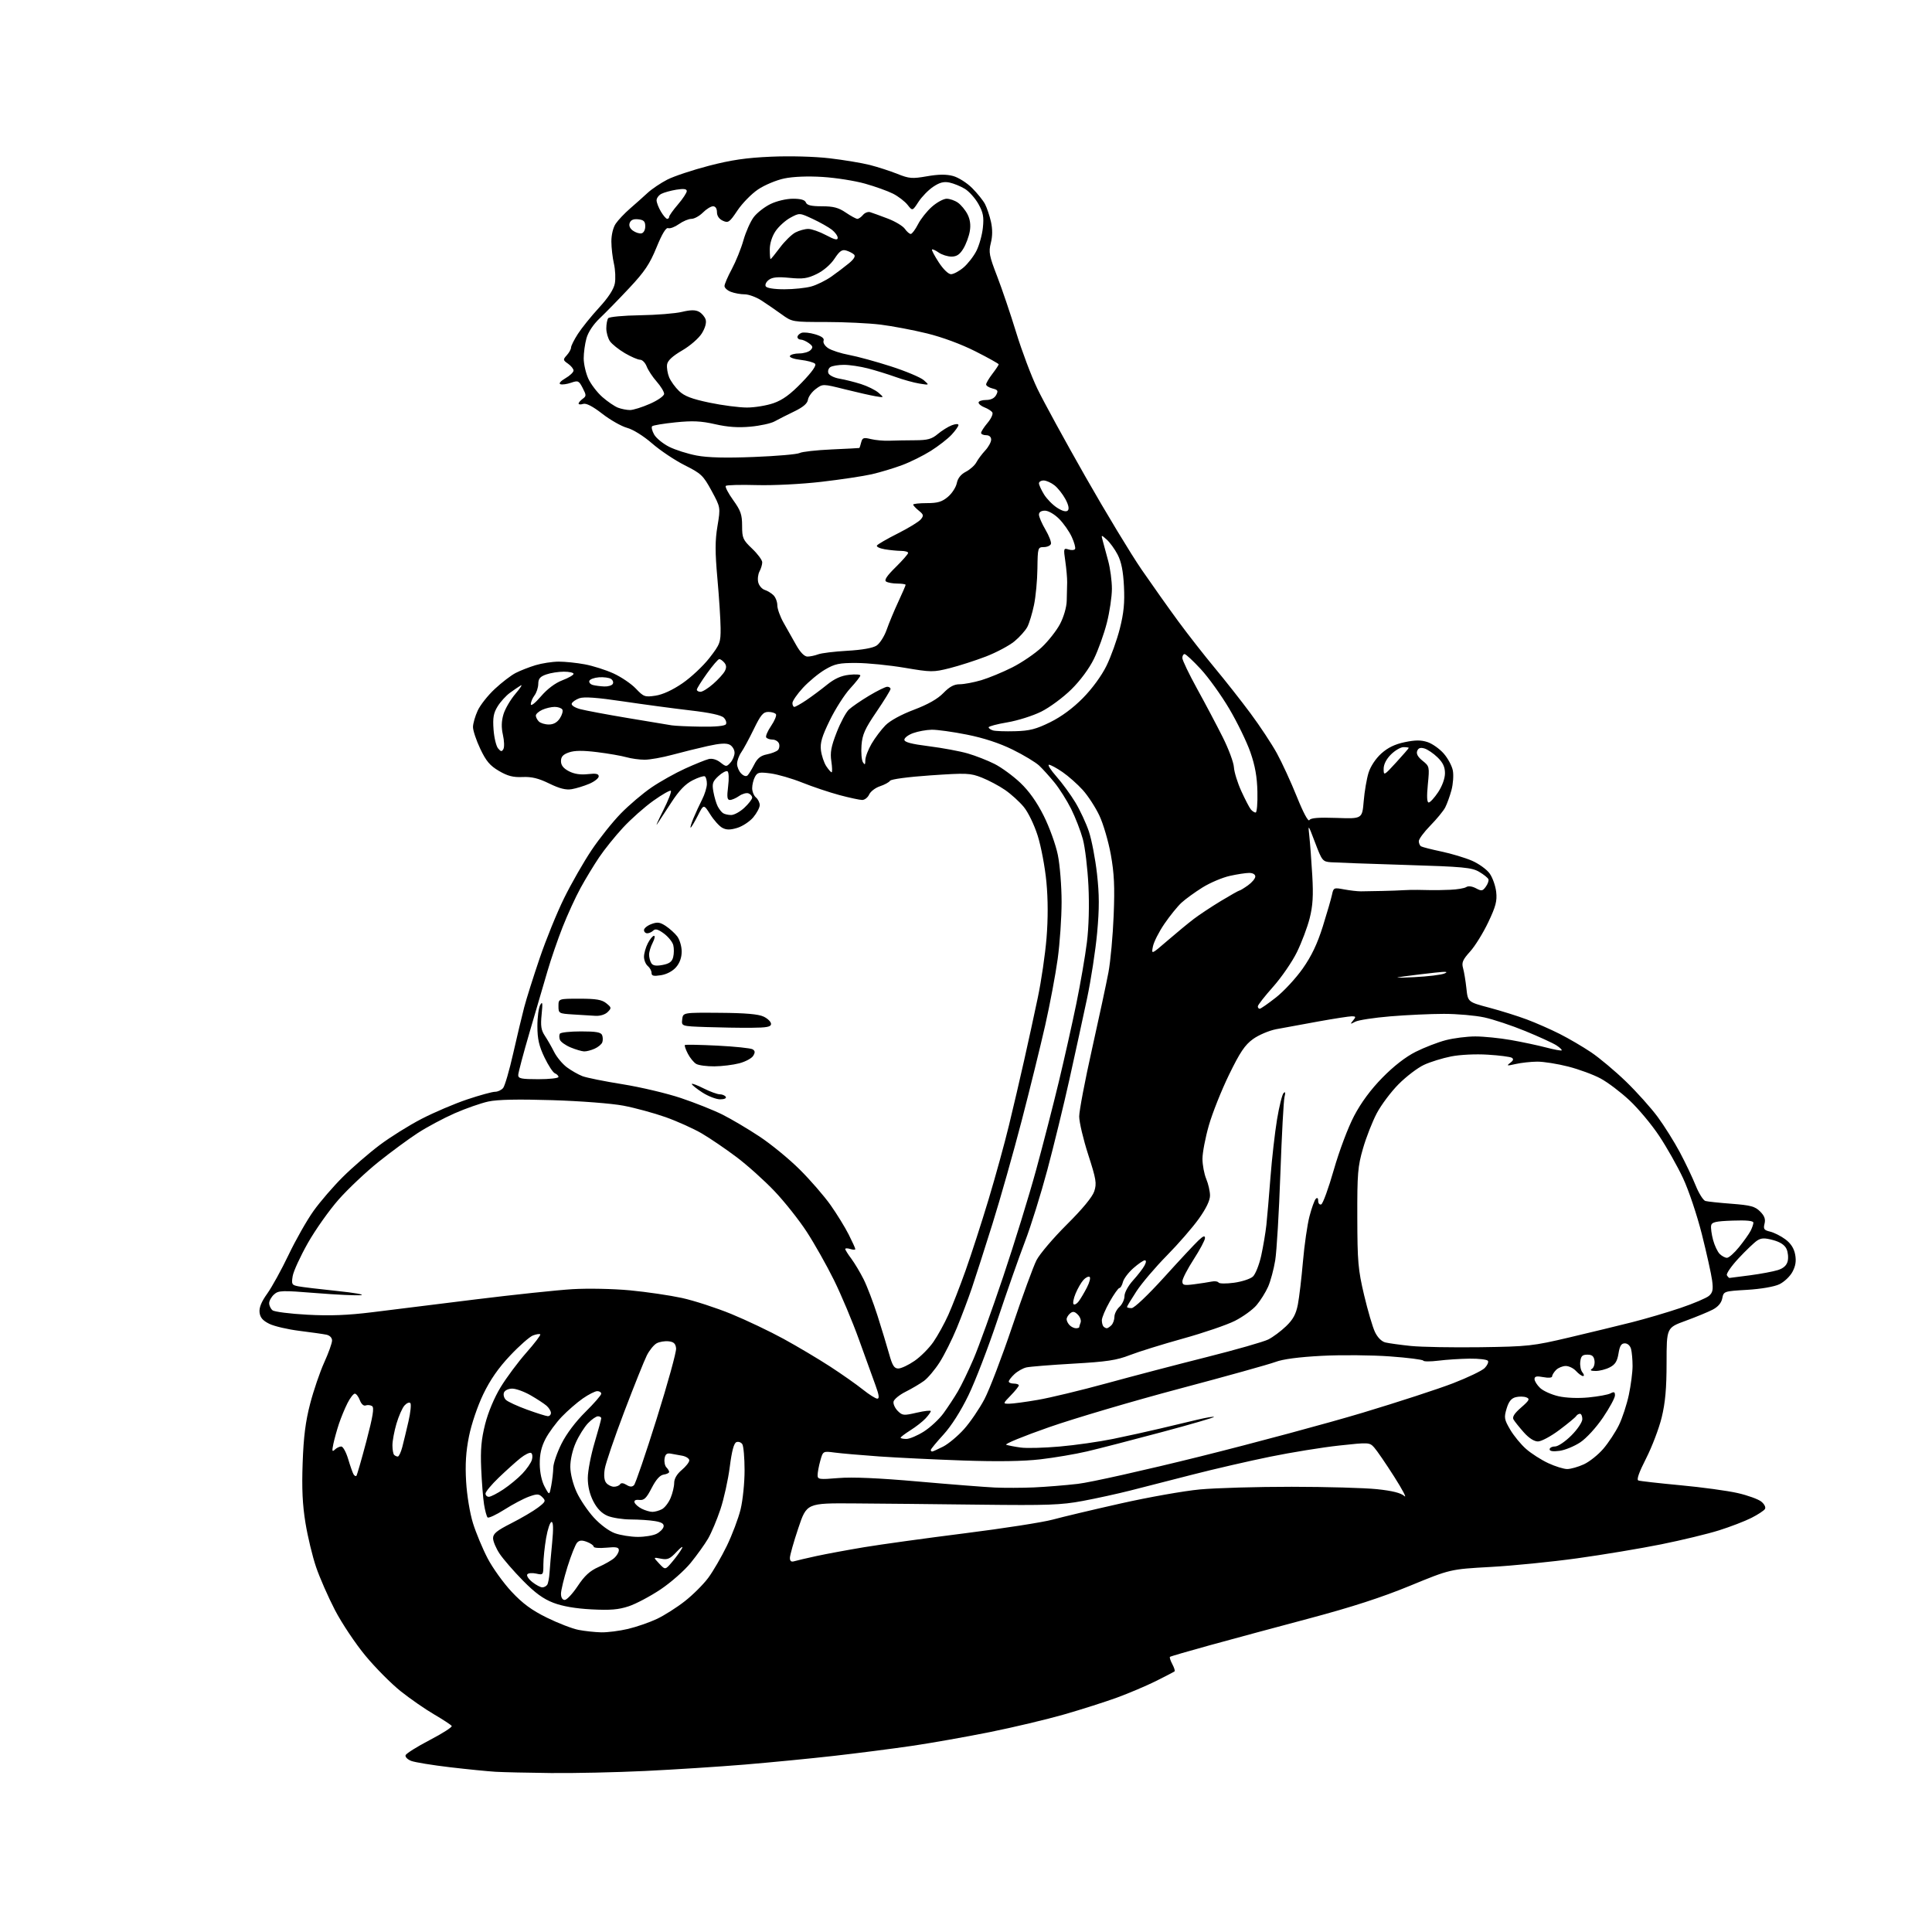 <?xml version="1.0" encoding="UTF-8" standalone="no"?>
<svg 
  version="1.1" 
  xmlns="http://www.w3.org/2000/svg" 
  xmlns:xlink="http://www.w3.org/1999/xlink" 
  xmlns:svg="http://www.w3.org/2000/svg"
  xmlns:rdf="http://www.w3.org/1999/02/22-rdf-syntax-ns#"
  xmlns:cc="http://creativecommons.org/ns#"
  xmlns:dc="http://purl.org/dc/elements/1.1/"
  viewBox="0 0 768 768"
  width="768"
  height="768"
>
<style>svg {background-color: white; }</style>"
<path stroke="none" fill="black" fill-rule="evenodd" d="M219.00,704.81C209.93,704.71 200.03,704.49 197.00,704.31C193.97,704.13 185.80,703.32 178.83,702.50C171.86,701.68 164.96,700.55 163.49,700.00C162.03,699.44 161.01,698.43 161.22,697.74C161.43,697.06 165.75,694.34 170.82,691.70C175.90,689.06 179.83,686.54 179.56,686.10C179.29,685.66 176.15,683.60 172.58,681.51C169.00,679.42 163.03,675.28 159.29,672.30C155.56,669.33 149.25,662.98 145.29,658.20C141.32,653.42 135.85,645.23 133.14,640.01C130.43,634.78 127.06,627.09 125.64,622.91C124.22,618.74 122.32,610.87 121.43,605.41C120.24,598.15 119.94,591.75 120.31,581.50C120.68,571.11 121.45,565.05 123.29,557.99C124.65,552.76 127.17,545.38 128.88,541.60C130.60,537.82 132.00,533.89 132.00,532.88C132.00,531.78 131.10,530.85 129.75,530.56C128.51,530.30 123.71,529.62 119.07,529.04C114.44,528.47 109.04,527.21 107.07,526.25C104.45,524.96 103.42,523.76 103.18,521.72C102.96,519.80 103.91,517.46 106.24,514.22C108.10,511.62 111.92,504.68 114.73,498.80C117.54,492.91 121.99,485.07 124.63,481.37C127.27,477.67 132.54,471.56 136.34,467.80C140.13,464.04 146.68,458.37 150.89,455.20C155.10,452.03 162.62,447.33 167.61,444.75C172.61,442.17 180.76,438.70 185.74,437.03C190.72,435.36 195.69,434.00 196.78,434.00C197.86,434.00 199.31,433.33 200.00,432.50C200.68,431.68 202.48,425.49 204.00,418.75C205.53,412.01 207.49,403.77 208.37,400.43C209.24,397.09 212.01,388.31 214.52,380.93C217.03,373.54 221.40,362.78 224.25,357.01C227.09,351.24 231.98,342.69 235.11,338.01C238.24,333.33 243.51,326.73 246.81,323.35C250.11,319.97 255.62,315.30 259.04,312.98C262.46,310.65 268.46,307.29 272.38,305.51C276.30,303.73 280.51,302.03 281.74,301.73C283.10,301.40 284.91,301.93 286.36,303.07C288.65,304.87 288.80,304.87 290.37,303.14C291.27,302.15 292.00,300.38 292.00,299.21C292.00,298.03 291.14,296.61 290.10,296.05C288.75,295.33 286.20,295.48 281.35,296.56C277.58,297.40 271.25,298.96 267.27,300.04C263.30,301.12 258.34,302.00 256.26,302.00C254.19,302.00 250.91,301.55 248.99,301.00C247.07,300.45 241.86,299.54 237.42,298.99C231.69,298.28 228.42,298.31 226.17,299.09C223.81,299.91 223.00,300.80 223.00,302.57C223.00,304.23 223.96,305.44 226.17,306.59C228.27,307.68 230.78,308.06 233.67,307.73C236.90,307.37 238.00,307.59 238.00,308.61C238.00,309.36 236.31,310.69 234.25,311.57C232.19,312.44 229.05,313.41 227.27,313.71C224.95,314.10 222.44,313.47 218.32,311.46C214.07,309.38 211.36,308.72 207.73,308.88C203.99,309.05 201.80,308.49 198.34,306.46C194.75,304.36 193.23,302.55 190.91,297.66C189.31,294.27 188.01,290.38 188.02,289.00C188.03,287.62 188.87,284.70 189.88,282.50C190.88,280.30 193.95,276.41 196.70,273.86C199.44,271.30 203.15,268.46 204.95,267.53C206.74,266.60 210.30,265.21 212.85,264.43C215.41,263.66 219.55,263.02 222.07,263.01C224.58,263.00 229.25,263.48 232.45,264.08C235.65,264.67 240.80,266.30 243.89,267.71C246.97,269.12 250.98,271.84 252.78,273.75C255.87,277.00 256.35,277.17 260.57,276.54C263.43,276.11 267.33,274.32 271.28,271.61C274.70,269.27 279.52,264.75 282.00,261.56C286.24,256.10 286.50,255.42 286.45,249.63C286.42,246.26 285.85,237.43 285.18,230.00C284.23,219.36 284.23,214.94 285.21,209.10C286.44,201.70 286.44,201.70 282.86,195.10C279.54,188.99 278.74,188.23 272.18,184.94C268.28,182.98 262.45,179.08 259.22,176.27C255.80,173.30 251.66,170.72 249.29,170.08C247.05,169.47 242.61,166.96 239.42,164.48C235.57,161.49 233.02,160.18 231.81,160.56C230.82,160.88 230.00,160.82 230.00,160.43C230.00,160.04 230.73,159.19 231.62,158.54C233.11,157.45 233.11,157.11 231.62,154.23C230.12,151.33 229.79,151.18 227.02,152.14C225.38,152.71 223.47,152.98 222.77,152.73C222.02,152.46 222.83,151.50 224.74,150.38C226.53,149.35 227.99,147.96 227.99,147.31C228.00,146.65 227.02,145.43 225.82,144.59C223.76,143.15 223.74,142.95 225.32,141.20C226.24,140.18 227.00,138.81 227.00,138.15C227.00,137.49 228.22,135.05 229.72,132.73C231.22,130.40 234.98,125.73 238.09,122.35C241.81,118.31 243.96,115.01 244.40,112.70C244.76,110.77 244.60,107.24 244.05,104.85C243.50,102.46 243.04,98.47 243.03,96.00C243.02,93.35 243.73,90.43 244.76,88.91C245.72,87.49 248.27,84.79 250.44,82.91C252.61,81.03 255.76,78.23 257.44,76.67C259.12,75.12 262.64,72.75 265.25,71.41C267.87,70.06 275.29,67.59 281.75,65.91C290.69,63.59 296.61,62.72 306.50,62.29C314.13,61.96 323.74,62.22 329.77,62.92C335.41,63.58 342.61,64.78 345.77,65.58C348.92,66.38 353.85,67.98 356.73,69.13C361.44,71.01 362.60,71.10 368.50,70.07C373.09,69.27 376.18,69.24 378.85,69.96C380.94,70.52 384.35,72.67 386.42,74.74C388.49,76.81 390.81,79.69 391.57,81.14C392.32,82.60 393.38,85.75 393.92,88.14C394.57,91.04 394.56,93.87 393.87,96.59C392.95,100.24 393.22,101.65 396.38,109.83C398.32,114.86 401.74,124.95 403.97,132.24C406.20,139.53 409.98,149.55 412.36,154.50C414.74,159.45 423.33,175.17 431.44,189.43C439.55,203.69 449.62,220.34 453.81,226.43C458.00,232.52 464.57,241.78 468.40,247.00C472.24,252.22 478.75,260.55 482.87,265.50C486.99,270.45 493.40,278.59 497.11,283.59C500.83,288.59 505.53,295.72 507.58,299.44C509.62,303.15 513.19,310.92 515.52,316.71C518.08,323.08 520.04,326.74 520.50,326.00C521.04,325.13 524.15,324.89 531.38,325.14C541.50,325.50 541.50,325.50 542.09,318.50C542.41,314.65 543.28,309.57 544.01,307.21C544.80,304.66 546.84,301.57 549.07,299.55C551.68,297.20 554.50,295.83 558.41,295.02C562.62,294.14 564.89,294.14 567.46,294.99C569.35,295.61 572.25,297.66 573.90,299.54C575.55,301.42 577.19,304.47 577.53,306.32C577.88,308.17 577.63,311.67 576.98,314.09C576.32,316.52 575.20,319.62 574.48,321.00C573.76,322.38 571.10,325.61 568.58,328.18C566.06,330.76 564.00,333.54 564.00,334.37C564.00,335.20 564.40,336.13 564.89,336.43C565.38,336.73 569.01,337.66 572.95,338.49C576.90,339.32 582.36,340.96 585.09,342.13C587.82,343.31 591.00,345.60 592.16,347.23C593.32,348.85 594.49,352.15 594.76,354.56C595.16,358.15 594.60,360.32 591.60,366.62C589.59,370.85 586.35,376.09 584.39,378.25C581.44,381.52 580.96,382.65 581.59,384.85C582.00,386.31 582.60,389.93 582.92,392.91C583.50,398.31 583.50,398.31 592.00,400.57C596.67,401.81 603.43,403.93 607.01,405.28C610.60,406.63 616.45,409.20 620.01,411.00C623.58,412.80 629.20,416.09 632.50,418.31C635.80,420.53 642.03,425.76 646.34,429.92C650.65,434.09 656.32,440.43 658.96,444.00C661.59,447.57 665.54,453.88 667.74,458.00C669.94,462.12 672.78,468.08 674.05,471.24C675.32,474.40 677.07,477.17 677.93,477.41C678.79,477.65 683.50,478.15 688.40,478.52C695.91,479.10 697.67,479.57 699.67,481.58C701.42,483.33 701.88,484.61 701.43,486.44C700.90,488.55 701.22,489.01 703.65,489.59C705.22,489.96 707.94,491.34 709.71,492.65C711.87,494.26 713.14,496.22 713.60,498.68C714.09,501.29 713.78,503.25 712.51,505.61C711.54,507.42 709.19,509.63 707.29,510.53C705.27,511.49 699.98,512.40 694.52,512.73C685.26,513.28 685.19,513.30 684.63,516.10C684.26,517.96 682.95,519.49 680.78,520.62C678.98,521.55 674.12,523.55 670.00,525.06C662.50,527.80 662.50,527.80 662.49,541.65C662.49,551.92 661.98,557.55 660.55,563.45C659.48,567.82 656.69,575.15 654.35,579.74C651.49,585.35 650.48,588.24 651.29,588.52C651.96,588.76 659.48,589.61 668.00,590.41C676.52,591.20 686.76,592.60 690.73,593.51C694.71,594.41 698.95,595.95 700.14,596.91C701.39,597.93 702.01,599.18 701.59,599.86C701.19,600.51 698.75,602.10 696.18,603.40C693.61,604.70 687.84,606.92 683.36,608.33C678.89,609.74 668.54,612.24 660.36,613.89C652.19,615.54 637.17,618.04 627.00,619.45C616.83,620.86 601.30,622.41 592.50,622.89C576.50,623.78 576.50,623.78 560.49,630.37C549.27,634.99 537.31,638.86 520.49,643.34C507.30,646.85 489.52,651.64 481.00,653.99C472.48,656.34 465.31,658.42 465.08,658.63C464.85,658.83 465.27,660.13 466.00,661.50C466.73,662.87 467.15,664.17 466.92,664.38C466.69,664.59 463.35,666.33 459.50,668.25C455.65,670.16 448.68,673.12 444.00,674.83C439.32,676.53 429.88,679.54 423.00,681.52C416.12,683.49 402.85,686.65 393.50,688.53C384.15,690.41 370.20,692.88 362.50,694.01C354.80,695.14 340.85,696.93 331.50,697.99C322.15,699.05 306.18,700.60 296.00,701.45C285.82,702.29 268.05,703.43 256.50,703.99C244.95,704.54 228.07,704.91 219.00,704.81zM239.00,648.88C241.47,648.93 246.27,648.32 249.65,647.52C253.03,646.72 258.20,644.93 261.15,643.54C264.09,642.14 269.09,638.97 272.25,636.48C275.42,634.00 279.59,629.84 281.53,627.23C283.46,624.63 286.79,618.90 288.93,614.50C291.06,610.10 293.53,603.55 294.41,599.94C295.28,596.33 295.99,589.35 295.98,584.44C295.98,579.52 295.57,574.87 295.09,574.10C294.60,573.34 293.55,572.96 292.74,573.27C291.74,573.65 290.91,576.74 290.09,583.15C289.43,588.27 287.76,595.85 286.38,599.98C285.00,604.12 282.79,609.35 281.48,611.61C280.16,613.87 277.04,618.22 274.55,621.28C272.06,624.34 266.67,629.08 262.58,631.82C258.49,634.55 252.80,637.57 249.93,638.52C245.88,639.87 242.58,640.14 235.11,639.75C228.80,639.42 223.61,638.53 219.99,637.14C215.97,635.60 212.69,633.22 207.83,628.27C204.17,624.55 200.02,619.75 198.59,617.61C197.17,615.47 196.00,612.70 196.00,611.46C196.00,609.65 197.47,608.45 203.25,605.52C207.24,603.49 212.00,600.70 213.84,599.30C216.89,596.98 217.05,596.62 215.60,595.17C214.22,593.79 213.55,593.76 210.26,594.94C208.19,595.68 203.80,598.00 200.50,600.10C197.20,602.19 194.19,603.58 193.82,603.20C193.44,602.81 192.81,600.48 192.41,598.00C192.02,595.52 191.51,589.10 191.28,583.73C190.96,576.24 191.33,572.15 192.84,566.15C194.04,561.40 196.47,555.61 199.02,551.41C201.34,547.61 205.93,541.44 209.23,537.70C212.53,533.96 215.02,530.69 214.76,530.42C214.49,530.16 213.19,530.36 211.86,530.86C210.54,531.37 206.44,534.97 202.77,538.87C198.13,543.78 194.86,548.49 192.10,554.23C189.82,558.97 187.40,566.11 186.43,570.96C185.20,577.07 184.89,582.08 185.29,588.96C185.61,594.42 186.78,601.50 188.02,605.50C189.22,609.35 191.84,615.64 193.84,619.47C195.84,623.30 200.13,629.27 203.37,632.73C207.75,637.42 211.33,640.06 217.38,643.04C221.85,645.24 227.53,647.44 230.00,647.91C232.47,648.39 236.53,648.82 239.00,648.88zM224.49,636.00C225.31,636.00 227.63,633.51 229.65,630.48C232.37,626.38 234.49,624.44 237.87,622.94C240.38,621.83 243.23,620.20 244.21,619.31C245.20,618.42 246.00,617.03 246.00,616.22C246.00,615.05 244.95,614.85 241.00,615.23C238.25,615.49 236.00,615.31 236.00,614.83C236.00,614.35 234.80,613.49 233.33,612.93C231.35,612.18 230.33,612.25 229.42,613.21C228.74,613.92 227.02,618.24 225.59,622.80C224.17,627.37 223.00,632.21 223.00,633.55C223.00,635.05 223.58,636.00 224.49,636.00zM215.58,631.00C216.29,631.00 217.18,630.52 217.55,629.93C217.91,629.34 218.32,627.20 218.45,625.18C218.58,623.15 219.04,617.79 219.49,613.25C220.03,607.69 219.95,605.00 219.25,605.00C218.67,605.00 217.71,607.85 217.10,611.33C216.50,614.81 216.00,619.58 216.00,621.91C216.00,626.08 215.95,626.15 213.10,625.52C211.50,625.17 209.92,625.32 209.59,625.86C209.25,626.40 210.17,627.78 211.63,628.92C213.08,630.06 214.86,631.00 215.58,631.00zM267.25,620.81C268.79,618.99 270.52,616.60 271.09,615.50C271.66,614.40 270.71,615.01 268.98,616.86C266.31,619.71 265.37,620.12 262.73,619.60C259.63,618.98 259.63,618.98 262.04,621.55C264.46,624.12 264.46,624.12 267.25,620.81zM315.75,620.61C316.71,620.32 320.65,619.40 324.50,618.56C328.35,617.73 336.90,616.14 343.50,615.04C350.10,613.94 368.10,611.45 383.50,609.51C398.90,607.57 414.65,605.12 418.50,604.06C422.35,603.01 434.50,600.12 445.50,597.65C456.50,595.17 470.68,592.66 477.00,592.07C483.32,591.49 499.75,591.01 513.50,591.02C527.25,591.03 542.49,591.46 547.37,591.97C553.47,592.61 556.86,593.46 558.25,594.70C559.35,595.69 557.54,592.23 554.21,587.00C550.88,581.77 547.31,576.56 546.27,575.41C544.43,573.36 544.13,573.34 532.37,574.62C525.76,575.33 513.41,577.33 504.92,579.06C496.44,580.79 482.52,584.00 474.00,586.19C465.48,588.39 454.38,591.22 449.35,592.50C444.32,593.78 435.77,595.65 430.35,596.66C421.80,598.26 416.42,598.45 389.50,598.13C372.45,597.92 349.99,597.70 339.59,597.63C320.68,597.50 320.68,597.50 317.34,607.46C315.50,612.94 314.00,618.26 314.00,619.28C314.00,620.58 314.52,620.98 315.75,620.61zM253.50,610.94C256.25,610.96 259.62,610.40 260.99,609.71C262.36,609.02 263.62,607.74 263.79,606.86C264.01,605.72 263.04,605.10 260.30,604.65C258.21,604.30 253.90,604.02 250.72,604.01C247.54,604.00 243.40,603.36 241.53,602.58C239.23,601.61 237.39,599.75 235.87,596.83C234.41,593.99 233.64,590.77 233.66,587.50C233.67,584.75 234.88,578.47 236.34,573.54C237.80,568.62 239.00,564.23 239.00,563.79C239.00,563.36 238.41,563.00 237.69,563.00C236.96,563.00 235.19,564.24 233.74,565.75C232.29,567.26 230.10,570.75 228.88,573.50C227.56,576.47 226.68,580.39 226.71,583.15C226.74,585.88 227.79,590.03 229.23,593.15C230.58,596.09 233.67,600.66 236.09,603.30C238.68,606.12 242.16,608.69 244.50,609.51C246.70,610.28 250.75,610.93 253.50,610.94zM259.32,600.99C260.31,600.99 262.04,600.51 263.15,599.92C264.26,599.33 265.81,597.31 266.58,595.45C267.36,593.59 268.00,590.90 268.00,589.47C268.00,587.81 269.08,585.96 271.00,584.35C272.65,582.96 274.00,581.24 274.00,580.52C274.00,579.81 272.76,578.98 271.25,578.68C269.74,578.39 267.60,578.00 266.50,577.82C265.04,577.59 264.41,578.14 264.17,579.87C263.98,581.17 264.32,582.72 264.92,583.32C265.51,583.91 266.00,584.73 266.00,585.13C266.00,585.53 265.02,586.00 263.81,586.18C262.34,586.39 260.77,588.15 259.05,591.50C256.97,595.55 256.05,596.45 254.16,596.25C252.66,596.08 251.98,596.44 252.24,597.25C252.47,597.94 253.75,599.06 255.08,599.74C256.41,600.41 258.32,600.98 259.32,600.99zM194.33,595.00C195.06,595.00 197.65,593.68 200.08,592.06C202.51,590.45 205.91,587.64 207.64,585.81C209.37,583.99 211.07,581.53 211.43,580.33C211.79,579.14 211.65,577.90 211.13,577.58C210.60,577.25 208.67,578.19 206.83,579.67C205.00,581.14 201.14,584.62 198.25,587.39C195.36,590.16 193.00,593.01 193.00,593.72C193.00,594.42 193.60,595.00 194.33,595.00zM219.14,590.50C219.55,588.30 219.91,585.11 219.94,583.41C219.97,581.71 221.44,577.44 223.20,573.91C225.16,569.97 228.83,565.10 232.70,561.28C236.16,557.86 239.00,554.60 239.00,554.03C239.00,553.46 238.29,553.00 237.43,553.00C236.57,553.00 233.98,554.31 231.68,555.91C229.38,557.51 225.63,560.77 223.33,563.16C221.04,565.55 218.12,569.52 216.83,572.00C215.18,575.19 214.52,578.10 214.56,582.00C214.60,585.39 215.34,588.84 216.51,591.00C218.40,594.50 218.40,594.50 219.14,590.50zM411.00,591.27C415.68,591.06 423.55,590.43 428.50,589.85C433.45,589.28 455.27,584.39 477.00,578.99C498.73,573.58 527.86,565.74 541.75,561.56C555.64,557.38 571.78,552.12 577.62,549.86C583.46,547.60 589.10,544.90 590.16,543.84C591.21,542.79 591.80,541.49 591.48,540.96C591.15,540.43 587.87,540.04 584.19,540.08C580.51,540.13 574.92,540.49 571.77,540.89C568.61,541.28 565.91,541.27 565.77,540.87C565.62,540.47 559.65,539.71 552.50,539.19C545.35,538.67 533.20,538.56 525.50,538.96C516.30,539.44 509.96,540.28 507.00,541.40C504.52,542.33 487.43,547.10 469.00,551.99C450.57,556.88 427.18,563.79 417.00,567.34C406.82,570.90 399.18,574.03 400.00,574.32C400.82,574.60 403.40,575.10 405.72,575.42C408.04,575.75 415.02,575.57 421.23,575.02C427.44,574.48 437.01,573.11 442.51,571.98C448.00,570.86 456.32,569.02 461.00,567.91C465.68,566.80 472.36,565.21 475.85,564.38C479.34,563.54 482.37,563.03 482.58,563.24C482.79,563.46 473.41,566.19 461.73,569.31C450.05,572.44 436.72,575.88 432.11,576.96C427.50,578.04 419.17,579.45 413.61,580.10C406.83,580.89 396.74,581.05 383.00,580.58C371.73,580.19 356.65,579.46 349.50,578.96C342.35,578.45 334.40,577.76 331.82,577.42C327.15,576.81 327.15,576.81 326.08,580.66C325.49,582.77 325.01,585.34 325.01,586.37C325.00,588.10 325.61,588.19 333.27,587.55C338.81,587.09 349.29,587.54 365.02,588.93C377.93,590.07 391.65,591.14 395.50,591.32C399.35,591.49 406.32,591.47 411.00,591.27zM244.06,591.00C245.06,591.00 246.15,590.56 246.49,590.02C246.87,589.40 247.80,589.49 249.02,590.25C250.40,591.11 251.26,591.14 252.03,590.37C252.62,589.78 256.69,577.87 261.06,563.90C265.44,549.93 268.91,537.38 268.76,536.00C268.56,534.11 267.84,533.42 265.80,533.19C264.31,533.02 262.18,533.37 261.05,533.97C259.93,534.57 258.16,536.74 257.13,538.78C256.10,540.83 252.06,550.90 248.15,561.18C244.25,571.45 240.75,581.69 240.40,583.92C239.97,586.58 240.18,588.51 241.00,589.49C241.68,590.32 243.06,591.00 244.06,591.00zM141.67,586.67C141.92,586.41 143.70,580.24 145.63,572.95C148.26,562.93 148.82,559.51 147.90,558.94C147.23,558.52 146.08,558.41 145.35,558.69C144.57,558.99 143.62,558.14 143.04,556.60C142.49,555.17 141.60,554.00 141.05,554.00C140.49,554.00 139.18,555.69 138.14,557.75C137.09,559.81 135.56,563.52 134.73,566.00C133.91,568.48 132.91,572.08 132.51,574.00C131.92,576.86 132.03,577.27 133.09,576.25C133.81,575.56 134.97,575.00 135.66,575.00C136.35,575.00 137.59,577.26 138.41,580.02C139.23,582.77 140.19,585.50 140.55,586.08C140.91,586.66 141.41,586.92 141.67,586.67zM623.00,583.97C624.38,583.96 627.33,583.13 629.56,582.11C631.79,581.10 635.29,578.31 637.34,575.92C639.39,573.52 642.18,569.29 643.54,566.51C644.90,563.74 646.67,558.32 647.49,554.48C648.30,550.64 648.97,545.48 648.97,543.00C648.97,540.52 648.70,537.49 648.37,536.25C648.02,534.93 646.99,534.00 645.90,534.00C644.48,534.00 643.87,534.99 643.38,538.04C642.88,541.12 642.06,542.44 639.91,543.54C638.37,544.34 635.84,544.99 634.30,544.98C632.38,544.97 631.92,544.70 632.84,544.12C633.57,543.66 634.02,542.20 633.84,540.89C633.58,539.10 632.87,538.50 631.00,538.50C629.00,538.50 628.44,539.07 628.18,541.31C628.00,542.86 628.39,544.77 629.05,545.56C629.71,546.35 629.81,547.00 629.28,547.00C628.75,547.00 627.50,546.10 626.50,545.00C625.50,543.90 623.67,543.00 622.42,543.00C621.17,543.00 619.44,543.71 618.57,544.57C617.71,545.44 617.00,546.58 617.00,547.12C617.00,547.69 615.55,547.82 613.50,547.43C610.82,546.93 610.00,547.11 610.00,548.21C610.00,549.00 611.01,550.60 612.25,551.77C613.49,552.93 616.75,554.39 619.50,555.02C622.49,555.71 627.30,555.90 631.47,555.50C635.30,555.13 639.24,554.41 640.22,553.88C641.62,553.13 641.99,553.31 641.97,554.71C641.96,555.70 639.82,559.64 637.22,563.48C634.52,567.47 630.65,571.70 628.20,573.34C625.83,574.91 622.12,576.44 619.95,576.73C617.36,577.08 616.00,576.87 616.00,576.13C616.00,575.51 616.96,575.00 618.13,575.00C619.32,575.00 622.21,573.06 624.63,570.63C627.06,568.21 629.00,565.32 629.00,564.13C629.00,562.96 628.58,562.00 628.06,562.00C627.54,562.00 626.86,562.42 626.55,562.92C626.23,563.43 623.24,565.91 619.89,568.42C616.54,570.94 612.71,573.00 611.37,573.00C609.83,573.00 607.76,571.67 605.72,569.37C603.95,567.37 602.12,565.09 601.66,564.30C601.07,563.28 601.94,561.89 604.66,559.52C607.94,556.66 608.24,556.07 606.75,555.48C605.78,555.10 603.89,555.06 602.53,555.40C600.76,555.85 599.75,557.11 598.90,559.94C597.83,563.50 597.96,564.26 600.32,568.29C601.75,570.73 604.60,574.20 606.65,575.99C608.69,577.79 612.65,580.32 615.43,581.62C618.22,582.92 621.62,583.97 623.00,583.97zM158.13,579.00C158.57,579.00 159.37,577.31 159.91,575.25C160.45,573.19 161.56,568.58 162.38,565.00C163.20,561.42 163.53,558.15 163.11,557.73C162.69,557.30 161.64,557.75 160.77,558.73C159.91,559.70 158.48,562.94 157.60,565.93C156.72,568.92 156.00,572.78 156.00,574.51C156.00,576.25 156.30,577.97 156.67,578.33C157.03,578.70 157.69,579.00 158.13,579.00zM370.54,577.00C370.84,577.00 372.80,576.12 374.90,575.05C377.00,573.98 380.74,570.86 383.20,568.12C385.66,565.38 389.32,560.01 391.34,556.18C393.35,552.35 398.31,539.36 402.37,527.32C406.43,515.27 410.77,503.41 412.02,500.96C413.27,498.51 418.69,492.14 424.05,486.80C430.29,480.60 434.23,475.83 434.98,473.57C436.02,470.41 435.75,468.81 432.57,458.95C430.61,452.87 429.00,446.05 429.00,443.81C429.00,441.58 431.28,429.56 434.07,417.12C436.85,404.68 439.80,390.90 440.63,386.50C441.45,382.10 442.38,371.92 442.70,363.88C443.16,352.43 442.91,347.18 441.57,339.72C440.62,334.48 438.57,327.49 437.02,324.20C435.46,320.90 432.48,316.32 430.40,314.02C428.32,311.72 424.71,308.52 422.38,306.92C420.05,305.31 417.62,304.00 416.98,304.00C416.35,304.00 417.69,306.11 419.96,308.69C422.23,311.27 425.60,315.88 427.45,318.94C429.31,322.00 431.73,327.20 432.84,330.50C433.95,333.81 435.40,341.37 436.07,347.32C437.01,355.67 437.02,361.02 436.13,370.81C435.49,377.79 433.68,389.57 432.10,397.00C430.52,404.43 427.39,418.82 425.13,429.00C422.87,439.18 418.92,455.38 416.35,465.00C413.78,474.62 409.78,487.45 407.46,493.50C405.14,499.55 400.24,513.50 396.57,524.50C392.90,535.50 387.69,549.05 384.99,554.62C381.94,560.92 378.19,566.82 375.05,570.26C372.27,573.30 370.00,576.05 370.00,576.39C370.00,576.73 370.24,577.00 370.54,577.00zM360.30,572.00C361.57,572.00 364.70,570.67 367.26,569.05C369.82,567.42 373.33,564.16 375.05,561.80C376.77,559.43 379.34,555.54 380.75,553.13C382.17,550.73 384.99,544.88 387.02,540.13C389.05,535.39 394.35,520.70 398.78,507.50C403.22,494.30 409.12,475.18 411.89,465.00C414.67,454.82 418.72,439.07 420.90,430.00C423.08,420.93 426.21,406.98 427.85,399.00C429.49,391.02 431.39,380.04 432.06,374.59C432.82,368.46 433.05,359.87 432.67,352.09C432.33,345.16 431.33,336.83 430.45,333.56C429.56,330.30 427.47,324.90 425.80,321.56C424.13,318.23 421.18,313.55 419.24,311.16C417.30,308.77 414.54,305.71 413.11,304.36C411.67,303.01 406.90,300.13 402.50,297.97C397.24,295.39 391.02,293.35 384.34,292.02C378.76,290.91 372.46,290.03 370.34,290.08C368.23,290.12 364.93,290.72 363.00,291.42C361.07,292.11 359.50,293.29 359.50,294.05C359.50,295.03 362.27,295.76 369.27,296.64C374.64,297.32 381.60,298.61 384.73,299.52C387.85,300.43 392.65,302.31 395.37,303.69C398.10,305.07 402.69,308.43 405.57,311.15C409.07,314.47 412.15,318.81 414.90,324.30C417.16,328.81 419.68,335.79 420.50,339.82C421.33,343.84 422.00,352.26 422.00,358.53C422.00,364.80 421.30,375.01 420.44,381.22C419.59,387.42 417.36,399.25 415.50,407.50C413.63,415.75 409.42,432.85 406.13,445.51C402.84,458.16 397.62,476.61 394.52,486.51C391.42,496.40 387.74,507.88 386.34,512.00C384.95,516.12 382.25,523.26 380.36,527.86C378.46,532.47 375.39,538.62 373.52,541.54C371.65,544.46 368.86,547.78 367.31,548.92C365.76,550.05 362.48,552.00 360.00,553.24C357.52,554.48 355.36,556.26 355.19,557.19C355.02,558.12 355.77,559.77 356.87,560.87C358.72,562.72 359.24,562.76 364.43,561.56C367.49,560.85 370.00,560.57 370.00,560.94C370.00,561.32 369.07,562.62 367.93,563.84C366.80,565.06 364.10,567.18 361.93,568.54C359.77,569.91 358.00,571.24 358.00,571.51C358.00,571.78 359.04,572.00 360.30,572.00zM217.75,562.95C218.44,562.98 219.00,562.39 219.00,561.65C219.00,560.92 218.21,559.63 217.25,558.79C216.29,557.96 213.44,556.09 210.91,554.64C208.39,553.19 205.11,552.00 203.63,552.00C202.10,552.00 200.68,552.68 200.33,553.58C200.00,554.45 200.35,555.75 201.11,556.48C201.88,557.21 205.65,558.95 209.50,560.35C213.35,561.75 217.06,562.92 217.75,562.95zM401.17,558.00C402.58,558.00 407.73,557.31 412.62,556.46C417.50,555.62 429.82,552.65 440.00,549.86C450.18,547.07 468.02,542.39 479.66,539.47C491.30,536.54 502.33,533.38 504.16,532.46C506.00,531.54 509.17,529.18 511.21,527.22C514.01,524.54 515.17,522.41 515.92,518.58C516.46,515.79 517.37,508.10 517.94,501.50C518.51,494.90 519.68,486.80 520.54,483.50C521.40,480.20 522.53,477.07 523.05,476.55C523.65,475.95 524.00,476.26 524.00,477.38C524.00,478.36 524.54,478.99 525.20,478.77C525.86,478.55 528.11,472.36 530.21,465.02C532.39,457.42 535.86,448.20 538.27,443.61C541.06,438.30 544.88,433.12 549.50,428.41C553.98,423.83 558.74,420.13 562.74,418.12C566.18,416.39 571.56,414.31 574.70,413.49C577.85,412.67 583.14,412.00 586.46,412.00C589.78,412.00 596.13,412.64 600.57,413.42C605.01,414.20 611.29,415.53 614.53,416.38C617.76,417.23 620.59,417.75 620.79,417.54C621.00,417.33 620.06,416.43 618.71,415.54C617.35,414.66 611.80,412.11 606.37,409.88C600.94,407.65 593.58,405.20 590.00,404.43C586.42,403.66 579.23,403.03 574.00,403.03C568.77,403.03 559.19,403.47 552.70,404.01C546.20,404.55 539.90,405.51 538.70,406.16C536.71,407.22 536.63,407.17 537.87,405.66C539.07,404.22 539.00,404.00 537.37,403.99C536.34,403.99 530.33,404.92 524.00,406.06C517.67,407.20 510.17,408.58 507.32,409.12C504.47,409.67 500.32,411.43 498.09,413.05C494.85,415.39 492.93,418.26 488.55,427.24C485.54,433.43 481.93,442.49 480.54,447.36C479.14,452.24 478.00,458.21 478.00,460.64C478.00,463.08 478.68,466.68 479.50,468.65C480.32,470.63 481.00,473.59 481.00,475.25C481.00,477.20 479.44,480.43 476.54,484.49C474.09,487.93 468.37,494.51 463.82,499.12C459.28,503.73 453.86,510.10 451.78,513.28C449.70,516.46 448.00,519.28 448.00,519.53C448.00,519.79 448.82,520.00 449.82,520.00C450.88,520.00 456.29,514.86 462.74,507.75C468.84,501.01 475.00,494.41 476.42,493.08C478.32,491.29 479.00,491.05 479.00,492.16C479.00,492.99 476.98,496.78 474.52,500.59C472.06,504.39 470.03,508.32 470.02,509.31C470.00,510.89 470.60,511.04 474.75,510.51C477.36,510.17 480.48,509.69 481.69,509.44C482.89,509.19 484.11,509.37 484.40,509.83C484.68,510.30 487.45,510.33 490.55,509.91C493.65,509.49 497.01,508.39 498.03,507.47C499.05,506.55 500.54,502.80 501.35,499.15C502.15,495.49 503.07,490.02 503.40,487.00C503.73,483.98 504.46,475.43 505.03,468.00C505.60,460.57 506.78,450.23 507.64,445.00C508.51,439.77 509.68,435.05 510.25,434.50C510.94,433.82 511.06,434.30 510.62,436.00C510.26,437.38 509.52,451.10 508.97,466.50C508.43,481.90 507.50,497.43 506.92,501.00C506.34,504.57 505.06,509.30 504.09,511.50C503.11,513.70 501.06,516.99 499.52,518.80C497.99,520.62 494.10,523.43 490.89,525.06C487.67,526.68 478.40,529.85 470.27,532.10C462.15,534.36 452.64,537.31 449.14,538.67C443.89,540.72 439.99,541.31 426.64,542.07C417.76,542.58 409.38,543.25 408.00,543.57C406.62,543.89 404.49,545.09 403.25,546.25C402.01,547.40 401.00,548.72 401.00,549.17C401.00,549.63 401.90,550.00 403.00,550.00C404.10,550.00 405.00,550.32 405.00,550.70C405.00,551.09 403.56,552.89 401.80,554.70C398.61,558.00 398.61,558.00 401.17,558.00zM348.74,555.99C349.63,556.00 349.44,554.54 348.05,550.75C346.99,547.86 344.02,539.65 341.45,532.50C338.88,525.35 334.40,514.70 331.50,508.82C328.60,502.95 323.73,494.33 320.69,489.66C317.65,484.99 311.88,477.72 307.88,473.51C303.88,469.30 297.10,463.21 292.81,459.98C288.52,456.75 282.31,452.52 279.00,450.58C275.68,448.64 269.18,445.71 264.55,444.07C259.92,442.44 252.39,440.39 247.81,439.52C243.12,438.63 230.78,437.68 219.50,437.33C205.87,436.91 197.79,437.08 194.13,437.87C191.17,438.51 185.15,440.62 180.74,442.55C176.34,444.49 169.76,448.00 166.12,450.36C162.48,452.72 155.45,457.89 150.50,461.85C145.55,465.81 138.43,472.53 134.67,476.77C130.91,481.02 125.38,488.83 122.37,494.14C119.37,499.45 116.65,505.36 116.34,507.29C115.82,510.53 115.99,510.83 118.64,511.34C120.21,511.64 127.12,512.47 134.00,513.18C140.88,513.89 145.15,514.64 143.50,514.85C141.85,515.05 133.83,514.68 125.68,514.02C111.98,512.92 110.71,512.96 108.93,514.57C107.87,515.53 107.00,517.09 107.00,518.03C107.00,518.98 107.59,520.25 108.32,520.85C109.05,521.46 115.27,522.25 122.15,522.62C131.30,523.11 138.25,522.84 148.07,521.62C155.46,520.70 173.88,518.41 189.00,516.54C204.12,514.67 221.45,512.84 227.50,512.47C233.73,512.10 243.67,512.30 250.43,512.93C256.99,513.55 266.28,514.92 271.08,515.96C275.87,517.01 284.68,519.87 290.65,522.31C296.62,524.76 306.00,529.22 311.50,532.23C317.00,535.24 325.32,540.19 330.00,543.23C334.68,546.27 340.52,550.38 343.00,552.37C345.48,554.35 348.06,555.98 348.74,555.99zM357.10,544.00C358.22,544.00 361.12,542.64 363.54,540.97C365.96,539.31 369.35,535.90 371.06,533.41C372.78,530.92 375.44,526.09 376.97,522.69C378.50,519.28 381.60,511.32 383.85,505.00C386.10,498.68 390.19,486.02 392.95,476.87C395.70,467.73 399.36,454.45 401.07,447.37C402.79,440.29 405.51,428.65 407.11,421.50C408.72,414.35 411.17,403.14 412.54,396.58C413.92,390.03 415.48,379.38 416.01,372.92C416.63,365.24 416.62,357.51 415.96,350.57C415.41,344.74 413.85,336.48 412.51,332.23C411.12,327.85 408.71,322.87 406.95,320.75C405.24,318.68 401.91,315.66 399.54,314.03C397.17,312.39 393.00,310.18 390.29,309.11C385.69,307.30 384.29,307.24 369.92,308.22C361.04,308.83 354.20,309.74 353.80,310.37C353.41,310.97 351.61,311.95 349.80,312.55C347.98,313.15 346.06,314.62 345.51,315.82C344.97,317.02 343.72,318.00 342.74,318.00C341.76,318.00 337.68,317.12 333.67,316.05C329.66,314.97 323.03,312.75 318.94,311.11C314.85,309.47 309.18,307.83 306.35,307.45C301.79,306.85 301.07,307.00 300.10,308.82C299.49,309.95 299.00,311.97 299.00,313.31C299.00,314.66 299.68,316.32 300.50,317.00C301.32,317.68 302.00,319.06 302.00,320.05C302.00,321.04 300.84,323.22 299.43,324.91C298.01,326.59 295.15,328.47 293.07,329.10C290.24,329.95 288.75,329.94 287.13,329.07C285.94,328.43 283.79,326.05 282.35,323.76C279.73,319.61 279.73,319.61 277.35,324.31C276.03,326.89 274.77,329.00 274.53,329.00C274.30,329.00 274.80,327.31 275.66,325.25C276.52,323.19 278.07,319.83 279.11,317.79C280.15,315.75 281.00,312.96 281.00,311.60C281.00,310.23 280.64,308.89 280.19,308.62C279.75,308.34 277.55,309.05 275.31,310.19C272.44,311.65 269.96,314.23 266.87,318.98C264.47,322.68 261.92,326.56 261.22,327.61C260.52,328.65 261.59,326.22 263.61,322.22C265.63,318.22 267.01,314.68 266.68,314.35C266.36,314.03 263.23,315.80 259.73,318.30C256.22,320.80 250.80,325.61 247.67,328.99C244.55,332.36 240.26,337.68 238.16,340.81C236.05,343.94 232.72,349.43 230.77,353.00C228.81,356.57 225.61,363.55 223.66,368.50C221.71,373.45 219.00,381.32 217.64,386.00C216.28,390.68 213.11,401.53 210.58,410.12C208.06,418.71 206.00,426.47 206.00,427.37C206.00,428.74 207.27,429.00 214.00,429.00C218.40,429.00 222.00,428.60 222.00,428.11C222.00,427.62 221.37,426.97 220.61,426.68C219.84,426.39 217.96,423.52 216.43,420.32C214.27,415.82 213.64,413.02 213.62,408.00C213.61,404.43 214.12,400.60 214.74,399.50C215.66,397.90 215.77,398.63 215.31,403.22C214.84,407.79 215.10,409.49 216.58,411.72C217.60,413.25 219.27,416.16 220.29,418.19C221.31,420.22 223.58,422.94 225.32,424.25C227.07,425.55 229.85,427.14 231.50,427.78C233.15,428.42 240.34,429.86 247.47,431.00C254.60,432.14 265.03,434.60 270.64,436.48C276.25,438.36 283.69,441.32 287.17,443.06C290.65,444.80 297.28,448.72 301.89,451.77C306.51,454.82 313.72,460.73 317.91,464.91C322.11,469.08 327.61,475.43 330.14,479.00C332.66,482.57 335.91,487.85 337.36,490.72C338.81,493.59 340.00,496.20 340.00,496.53C340.00,496.86 339.10,496.85 338.00,496.50C336.90,496.15 336.00,496.15 336.00,496.50C336.00,496.85 337.07,498.57 338.39,500.32C339.70,502.07 341.91,505.77 343.31,508.55C344.70,511.33 347.19,517.86 348.84,523.05C350.49,528.25 352.57,535.09 353.45,538.25C354.73,542.85 355.46,544.00 357.10,544.00zM588.50,535.54C607.43,535.27 609.31,535.07 623.70,531.68C632.06,529.71 643.33,526.98 648.75,525.61C654.17,524.24 662.86,521.68 668.05,519.92C673.25,518.16 678.33,516.00 679.35,515.12C680.84,513.82 681.08,512.64 680.59,508.96C680.26,506.46 678.43,498.23 676.53,490.67C674.60,483.02 671.28,473.12 669.03,468.33C666.81,463.59 662.54,456.03 659.53,451.51C656.53,446.99 651.22,440.64 647.74,437.40C644.27,434.15 639.11,430.25 636.28,428.73C633.46,427.20 627.67,425.07 623.41,423.98C619.16,422.89 613.61,422.01 611.09,422.02C608.57,422.04 604.70,422.46 602.50,422.96C599.05,423.75 598.75,423.69 600.31,422.53C601.57,421.60 601.77,420.98 600.97,420.48C600.33,420.09 596.05,419.53 591.45,419.25C586.61,418.94 580.45,419.24 576.84,419.95C573.40,420.63 568.55,422.13 566.05,423.30C563.55,424.46 559.02,427.91 555.98,430.96C552.95,434.01 549.04,439.22 547.29,442.54C545.54,445.85 543.07,452.15 541.81,456.54C539.74,463.67 539.50,466.52 539.55,484.00C539.59,501.49 539.86,504.66 542.23,514.72C543.69,520.89 545.63,527.53 546.56,529.48C547.58,531.64 549.19,533.26 550.69,533.64C552.04,533.97 556.59,534.60 560.82,535.04C565.04,535.47 577.50,535.69 588.50,535.54zM427.70,528.00C428.42,528.00 429.00,527.81 429.00,527.58C429.00,527.35 429.25,526.51 429.56,525.71C429.86,524.91 429.37,523.51 428.45,522.59C427.17,521.31 426.47,521.19 425.39,522.09C424.63,522.72 424.00,523.77 424.00,524.42C424.00,525.07 424.54,526.14 425.20,526.80C425.86,527.46 426.98,528.00 427.70,528.00zM439.97,528.00C440.31,528.00 441.14,527.46 441.80,526.80C442.46,526.14 443.00,524.63 443.00,523.45C443.00,522.28 443.90,520.50 445.00,519.50C446.10,518.50 447.00,516.58 447.00,515.22C447.00,513.80 448.47,511.12 450.42,508.96C452.30,506.88 454.34,504.24 454.95,503.09C455.66,501.77 455.70,501.00 455.07,501.00C454.52,501.00 452.47,502.40 450.53,504.11C448.58,505.82 446.71,508.30 446.38,509.61C446.05,510.93 445.42,512.00 444.99,512.00C444.55,512.00 442.80,514.47 441.10,517.48C439.39,520.50 438.00,523.80 438.00,524.82C438.00,525.83 438.30,526.97 438.67,527.33C439.03,527.70 439.62,528.00 439.97,528.00zM428.80,517.31C429.55,516.31 431.02,513.84 432.07,511.80C433.12,509.77 433.60,507.87 433.13,507.58C432.65,507.29 431.55,507.84 430.67,508.81C429.79,509.78 428.40,512.19 427.58,514.16C426.75,516.13 426.39,518.05 426.76,518.43C427.14,518.80 428.06,518.30 428.80,517.31zM687.49,508.00C687.69,508.00 691.38,507.53 695.68,506.95C699.98,506.38 704.96,505.44 706.75,504.87C708.94,504.18 710.21,503.03 710.63,501.35C710.97,499.98 710.77,497.78 710.17,496.48C709.45,494.89 707.67,493.72 704.82,492.95C701.42,492.04 700.14,492.08 698.49,493.15C697.36,493.89 694.04,497.06 691.12,500.19C688.20,503.33 686.11,506.36 686.47,506.94C686.82,507.53 687.28,508.00 687.49,508.00zM686.50,500.00C687.25,500.00 689.41,498.09 691.30,495.75C693.19,493.41 695.25,490.52 695.87,489.32C696.49,488.11 697.00,486.63 697.00,486.03C697.00,485.28 694.29,485.01 688.76,485.21C681.99,485.45 680.46,485.80 680.20,487.17C680.03,488.10 680.37,490.66 680.97,492.88C681.56,495.10 682.75,497.61 683.60,498.45C684.45,499.30 685.76,500.00 686.50,500.00zM286.26,437.00C284.69,437.00 281.51,435.77 279.20,434.28C276.89,432.78 275.00,431.26 275.00,430.91C275.00,430.56 277.10,431.34 279.67,432.64C282.24,433.94 285.14,435.00 286.11,435.00C287.08,435.00 288.16,435.45 288.50,436.00C288.86,436.58 287.91,437.00 286.26,437.00zM284.00,423.89C280.98,423.92 277.71,423.48 276.75,422.92C275.79,422.36 274.29,420.53 273.43,418.86C272.56,417.18 272.03,415.64 272.25,415.42C272.47,415.20 278.32,415.31 285.26,415.66C292.19,416.01 298.46,416.67 299.19,417.12C300.18,417.74 300.23,418.38 299.40,419.72C298.80,420.70 296.33,422.03 293.90,422.67C291.48,423.31 287.02,423.86 284.00,423.89zM232.20,417.95C231.27,417.92 228.85,417.21 226.83,416.37C224.81,415.53 222.89,414.17 222.57,413.33C222.26,412.50 222.25,411.41 222.56,410.91C222.87,410.41 226.64,410.00 230.95,410.00C236.99,410.00 238.92,410.34 239.36,411.50C239.68,412.32 239.70,413.61 239.41,414.36C239.13,415.12 237.77,416.24 236.40,416.86C235.03,417.49 233.14,417.98 232.20,417.95zM298.50,408.56C294.10,408.59 286.08,408.46 280.69,408.27C270.87,407.93 270.87,407.93 271.19,405.21C271.50,402.50 271.50,402.50 286.06,402.61C296.34,402.68 301.49,403.13 303.56,404.12C305.18,404.89 306.50,406.20 306.50,407.01C306.50,408.20 304.89,408.51 298.50,408.56zM236.68,403.81C234.93,403.71 230.91,403.46 227.75,403.26C222.13,402.91 222.00,402.83 222.00,399.95C222.00,397.00 222.00,397.00 230.39,397.00C236.99,397.00 239.25,397.39 241.01,398.81C243.11,400.51 243.14,400.72 241.55,402.31C240.55,403.30 238.55,403.92 236.68,403.81zM500.75,401.00C501.16,401.00 504.07,398.98 507.21,396.51C510.36,394.04 515.14,388.87 517.85,385.02C521.35,380.04 523.66,375.20 525.84,368.26C527.52,362.89 529.17,357.21 529.50,355.63C530.08,352.85 530.24,352.79 534.30,353.55C536.61,353.98 539.62,354.33 541.00,354.32C542.38,354.32 546.20,354.25 549.50,354.17C552.80,354.10 556.62,353.96 558.00,353.86C559.38,353.77 561.85,353.71 563.50,353.74C565.15,353.77 567.62,353.81 569.00,353.84C570.38,353.88 573.75,353.81 576.50,353.70C579.25,353.59 582.11,353.11 582.85,352.63C583.66,352.10 585.17,352.29 586.70,353.10C588.92,354.29 589.36,354.23 590.61,352.51C591.39,351.45 591.87,350.12 591.68,349.55C591.49,348.98 589.84,347.64 588.00,346.57C585.04,344.84 581.74,344.53 558.58,343.82C544.24,343.38 530.96,342.90 529.07,342.76C525.78,342.51 525.52,342.19 522.79,335.00C519.94,327.50 519.94,327.50 520.49,332.50C520.79,335.25 521.31,342.23 521.65,348.00C522.11,356.03 521.87,360.03 520.62,365.00C519.72,368.57 517.43,374.65 515.54,378.50C513.66,382.35 509.38,388.56 506.05,392.30C502.72,396.04 500.00,399.52 500.00,400.05C500.00,400.57 500.34,401.00 500.75,401.00zM562.21,388.43C567.55,388.17 572.95,387.52 574.21,386.97C575.88,386.24 574.88,386.15 570.50,386.63C567.20,386.98 561.80,387.64 558.50,388.08C553.71,388.73 554.46,388.80 562.21,388.43zM262.75,387.66C259.81,388.13 259.00,387.94 259.00,386.75C259.00,385.92 258.32,384.68 257.50,384.00C256.68,383.32 256.00,381.66 256.00,380.33C256.00,378.99 256.69,376.57 257.53,374.95C258.36,373.33 259.46,372.00 259.97,372.00C260.47,372.00 260.24,373.24 259.45,374.75C258.66,376.26 258.02,378.40 258.02,379.50C258.03,380.60 258.42,382.12 258.91,382.88C259.53,383.87 260.82,384.07 263.38,383.59C266.09,383.08 267.14,382.30 267.60,380.46C267.94,379.11 267.96,376.97 267.64,375.71C267.33,374.46 265.66,372.39 263.94,371.11C261.65,369.42 260.51,369.09 259.70,369.90C259.10,370.50 258.01,371.00 257.30,371.00C256.58,371.00 256.00,370.42 256.00,369.72C256.00,369.01 257.31,367.94 258.91,367.34C261.31,366.44 262.32,366.57 264.63,368.08C266.17,369.10 268.23,370.95 269.20,372.21C270.16,373.47 270.97,376.16 270.98,378.19C270.99,380.62 270.22,382.78 268.75,384.48C267.40,386.04 265.01,387.31 262.75,387.66zM464.08,373.93C467.61,370.88 472.30,367.01 474.50,365.33C476.70,363.65 481.58,360.42 485.35,358.14C489.12,355.86 492.43,354.00 492.70,354.00C492.97,354.00 494.50,353.07 496.10,351.93C497.69,350.79 499.00,349.22 499.00,348.43C499.00,347.58 498.01,347.00 496.58,347.00C495.24,347.00 491.76,347.53 488.83,348.19C485.90,348.84 481.02,350.91 478.00,352.79C474.98,354.68 471.22,357.40 469.64,358.86C468.07,360.31 465.03,364.08 462.88,367.22C460.72,370.37 458.67,374.42 458.31,376.21C457.66,379.47 457.66,379.47 464.08,373.93zM290.64,323.98C291.82,323.99 294.19,322.69 295.89,321.10C297.60,319.50 299.00,317.69 299.00,317.07C299.00,316.45 298.35,315.69 297.55,315.38C296.75,315.07 295.07,315.54 293.82,316.41C292.58,317.28 290.93,318.00 290.16,318.00C289.06,318.00 288.91,316.87 289.44,312.60C289.83,309.53 289.72,306.94 289.19,306.61C288.67,306.30 287.05,307.15 285.58,308.51C283.27,310.66 283.00,311.50 283.59,314.75C283.96,316.81 284.72,319.40 285.28,320.50C285.84,321.60 286.79,322.83 287.40,323.23C288.00,323.64 289.46,323.98 290.64,323.98zM499.14,323.00C499.63,323.00 499.95,319.29 499.84,314.75C499.71,308.80 498.93,304.41 497.04,299.00C495.60,294.88 491.82,287.11 488.64,281.73C485.46,276.36 480.37,269.27 477.32,265.98C474.28,262.69 471.38,260.00 470.89,260.00C470.40,260.00 470.00,260.71 470.00,261.57C470.00,262.43 472.65,267.95 475.88,273.82C479.12,279.69 483.68,288.32 486.03,293.00C488.38,297.68 490.39,303.07 490.50,305.00C490.62,306.93 491.94,311.20 493.45,314.50C494.96,317.80 496.65,321.06 497.22,321.75C497.78,322.44 498.65,323.00 499.14,323.00zM567.93,319.00C568.50,319.00 570.19,317.15 571.69,314.90C573.31,312.44 574.40,309.42 574.40,307.37C574.40,304.89 573.59,303.15 571.45,301.07C569.83,299.49 567.49,297.90 566.25,297.53C564.64,297.05 563.81,297.34 563.35,298.53C562.92,299.64 563.63,300.93 565.50,302.42C568.23,304.60 568.28,304.80 567.59,311.82C567.12,316.60 567.23,319.00 567.93,319.00zM297.19,308.21C297.70,307.70 298.87,305.77 299.81,303.92C301.05,301.44 302.38,300.37 304.84,299.88C306.68,299.52 308.65,298.75 309.23,298.17C309.80,297.60 309.99,296.43 309.66,295.57C309.33,294.71 308.18,294.00 307.09,294.00C306.01,294.00 304.87,293.60 304.57,293.12C304.27,292.63 305.15,290.58 306.53,288.55C307.91,286.52 308.77,284.44 308.46,283.93C308.14,283.42 306.78,283.00 305.43,283.00C303.38,283.00 302.41,284.15 299.62,289.89C297.78,293.68 295.53,297.83 294.63,299.11C293.74,300.39 293.00,302.44 293.00,303.65C293.00,304.86 293.74,306.59 294.64,307.49C295.63,308.49 296.63,308.77 297.19,308.21zM555.02,303.05C557.76,300.06 560.00,297.47 560.00,297.30C560.00,297.14 559.07,297.00 557.92,297.00C556.78,297.00 554.53,298.32 552.92,299.92C551.06,301.79 550.01,303.87 550.02,305.67C550.03,308.43 550.16,308.36 555.02,303.05zM330.58,307.00C330.88,307.00 330.83,305.03 330.47,302.62C329.94,299.14 330.38,296.78 332.59,291.12C334.12,287.20 336.30,283.13 337.44,282.07C338.57,281.01 342.17,278.53 345.44,276.57C348.71,274.61 351.97,273.00 352.69,273.00C353.41,273.00 354.00,273.39 354.00,273.87C354.00,274.35 351.49,278.43 348.43,282.93C343.79,289.73 342.79,291.98 342.46,296.30C342.25,299.16 342.50,302.18 343.02,303.00C343.78,304.20 343.97,304.03 343.98,302.18C343.99,300.90 345.11,297.97 346.46,295.66C347.81,293.35 350.28,290.07 351.94,288.37C353.79,286.48 358.20,284.06 363.29,282.14C368.87,280.03 372.73,277.84 375.00,275.50C377.45,272.97 379.26,272.00 381.51,272.00C383.23,272.00 387.08,271.27 390.07,270.39C393.05,269.50 398.59,267.22 402.37,265.31C406.15,263.41 411.41,259.83 414.06,257.35C416.70,254.87 420.01,250.67 421.40,248.01C422.86,245.21 423.98,241.34 424.04,238.83C424.11,236.45 424.18,233.15 424.21,231.50C424.24,229.85 423.91,226.09 423.48,223.13C422.73,218.00 422.79,217.80 424.76,218.42C425.90,218.79 427.06,218.71 427.35,218.25C427.63,217.79 427.05,215.63 426.05,213.46C425.06,211.28 422.79,208.04 421.00,206.25C419.16,204.40 416.74,203.00 415.38,203.00C413.88,203.00 413.00,203.58 413.00,204.57C413.00,205.44 414.16,208.13 415.59,210.56C417.01,212.99 417.99,215.53 417.76,216.22C417.53,216.90 416.26,217.47 414.92,217.48C412.56,217.50 412.50,217.71 412.39,226.00C412.34,230.68 411.72,237.20 411.03,240.50C410.34,243.80 409.16,247.70 408.41,249.16C407.66,250.62 405.34,253.22 403.27,254.93C401.20,256.64 396.09,259.36 391.93,260.97C387.76,262.57 381.27,264.66 377.51,265.61C370.98,267.25 370.17,267.24 359.59,265.45C353.49,264.42 344.90,263.56 340.50,263.54C333.59,263.51 331.88,263.86 327.94,266.18C325.44,267.65 321.50,270.91 319.19,273.41C316.89,275.91 315.00,278.64 315.00,279.48C315.00,280.31 315.35,281.00 315.77,281.00C316.19,281.00 318.33,279.80 320.52,278.33C322.71,276.85 326.41,274.10 328.75,272.20C331.73,269.79 334.36,268.60 337.50,268.25C339.98,267.97 342.00,268.09 342.00,268.51C342.00,268.93 340.18,271.25 337.95,273.67C335.72,276.09 332.09,281.77 329.88,286.29C326.71,292.78 325.97,295.29 326.34,298.29C326.61,300.37 327.55,303.18 328.43,304.54C329.32,305.89 330.29,307.00 330.58,307.00zM200.11,297.76C200.53,297.01 200.45,294.48 199.92,292.13C199.25,289.16 199.32,286.67 200.14,283.93C200.79,281.76 202.94,278.09 204.91,275.78C206.88,273.47 207.82,271.98 207.00,272.48C206.18,272.97 204.23,274.29 202.69,275.42C201.14,276.55 198.95,278.96 197.82,280.79C196.18,283.44 195.85,285.30 196.19,289.97C196.42,293.19 197.23,296.57 197.98,297.48C199.10,298.83 199.49,298.88 200.11,297.76zM403.54,290.67C409.28,290.52 411.85,289.86 417.47,287.09C421.93,284.89 426.50,281.52 430.47,277.49C434.14,273.77 437.88,268.66 439.82,264.71C441.61,261.08 444.00,254.42 445.15,249.89C446.73,243.64 447.12,239.60 446.79,233.08C446.49,227.02 445.75,223.33 444.29,220.50C443.15,218.30 441.19,215.60 439.95,214.50C437.69,212.50 437.69,212.50 438.37,215.00C438.74,216.38 439.71,219.96 440.52,222.96C441.34,225.96 442.00,230.95 442.00,234.05C442.00,237.15 441.10,243.24 439.99,247.59C438.89,251.94 436.58,258.37 434.87,261.88C432.97,265.76 429.44,270.54 425.86,274.06C422.62,277.25 417.26,281.22 413.94,282.87C410.62,284.53 404.56,286.45 400.46,287.14C396.36,287.83 393.00,288.72 393.00,289.12C393.00,289.52 393.79,290.08 394.75,290.36C395.71,290.64 399.67,290.78 403.54,290.67zM278.69,288.86C284.42,288.95 288.14,288.59 288.56,287.90C288.93,287.30 288.55,286.12 287.71,285.28C286.71,284.28 282.10,283.28 274.34,282.39C267.83,281.63 255.86,280.03 247.74,278.82C237.39,277.28 232.18,276.90 230.32,277.56C228.86,278.08 227.49,279.04 227.27,279.69C227.04,280.38 228.48,281.31 230.69,281.90C232.78,282.45 241.25,284.04 249.50,285.42C257.75,286.81 265.62,288.12 267.00,288.33C268.38,288.55 273.64,288.79 278.69,288.86zM218.18,288.00C220.02,288.00 221.49,287.18 222.56,285.54C223.45,284.19 223.88,282.62 223.53,282.04C223.17,281.47 221.80,281.00 220.49,281.00C219.17,281.00 216.95,281.52 215.55,282.16C214.15,282.80 213.00,283.83 213.00,284.46C213.00,285.09 213.54,286.14 214.20,286.80C214.86,287.46 216.65,288.00 218.18,288.00zM215.02,276.83C217.54,273.89 220.68,271.52 223.51,270.44C225.98,269.50 228.00,268.34 228.00,267.86C228.00,267.39 226.27,267.00 224.15,267.00C222.03,267.00 218.88,267.49 217.15,268.10C214.70,268.95 213.99,269.78 213.97,271.85C213.95,273.31 213.28,275.37 212.47,276.44C211.66,277.51 211.00,279.08 211.01,279.94C211.01,280.84 212.71,279.52 215.02,276.83zM278.47,275.00C279.27,275.00 281.54,273.59 283.50,271.86C285.47,270.14 287.54,267.86 288.11,266.80C288.84,265.43 288.79,264.46 287.95,263.44C287.29,262.65 286.38,262.00 285.93,262.00C285.48,262.00 283.29,264.55 281.06,267.66C278.82,270.78 277.00,273.70 277.00,274.16C277.00,274.62 277.66,275.00 278.47,275.00zM240.19,272.88C241.67,272.95 243.19,272.50 243.57,271.89C243.95,271.28 243.64,270.37 242.88,269.88C242.12,269.38 239.96,269.10 238.08,269.24C236.19,269.38 234.48,270.02 234.27,270.67C234.06,271.31 234.70,272.04 235.69,272.30C236.69,272.56 238.71,272.82 240.19,272.88zM320.98,261.00C322.02,261.00 323.93,260.60 325.22,260.11C326.52,259.61 331.74,258.98 336.84,258.69C342.71,258.36 346.96,257.60 348.45,256.63C349.74,255.78 351.56,252.93 352.48,250.29C353.40,247.66 355.47,242.68 357.08,239.23C358.68,235.78 360.00,232.75 360.00,232.48C360.00,232.22 358.54,231.99 356.75,231.98C354.96,231.98 352.94,231.62 352.26,231.18C351.39,230.63 352.51,228.94 356.01,225.49C358.76,222.79 361.00,220.22 361.00,219.79C361.00,219.35 359.76,219.00 358.25,218.99C356.74,218.98 353.82,218.70 351.77,218.36C349.72,218.02 348.29,217.34 348.60,216.85C348.90,216.35 352.63,214.20 356.88,212.06C361.13,209.92 365.25,207.41 366.02,206.47C367.26,204.98 367.17,204.55 365.22,202.98C364.00,201.99 363.00,200.91 363.00,200.59C363.00,200.27 365.44,200.00 368.42,200.00C372.74,200.00 374.45,199.49 376.79,197.52C378.42,196.16 380.01,193.70 380.34,192.06C380.73,190.11 381.96,188.55 383.94,187.53C385.59,186.68 387.47,185.00 388.11,183.80C388.75,182.60 390.34,180.47 391.64,179.07C392.94,177.67 394.00,175.73 394.00,174.76C394.00,173.67 393.24,173.00 392.00,173.00C390.90,173.00 390.00,172.58 390.00,172.08C390.00,171.57 391.16,169.78 392.57,168.10C393.99,166.42 394.84,164.55 394.47,163.96C394.11,163.36 392.72,162.47 391.40,161.96C390.08,161.46 389.00,160.59 389.00,160.02C389.00,159.46 390.33,159.00 391.96,159.00C393.89,159.00 395.30,158.31 395.99,157.02C396.89,155.34 396.67,154.96 394.52,154.42C393.13,154.07 392.00,153.35 392.00,152.82C392.00,152.30 393.12,150.39 394.50,148.59C395.88,146.79 397.00,145.09 397.00,144.83C397.00,144.57 392.84,142.24 387.75,139.67C382.16,136.84 374.54,134.02 368.50,132.54C363.00,131.19 354.69,129.62 350.03,129.04C345.37,128.47 335.56,128.00 328.23,128.00C314.98,128.00 314.90,127.99 310.71,124.96C308.39,123.28 304.79,120.81 302.71,119.46C300.62,118.11 297.61,117.00 296.02,117.00C294.43,117.00 291.98,116.56 290.57,116.02C289.15,115.49 288.00,114.44 288.00,113.70C288.00,112.96 289.31,109.91 290.92,106.93C292.52,103.94 294.60,98.80 295.53,95.50C296.47,92.20 298.29,88.08 299.59,86.35C300.88,84.62 303.90,82.26 306.29,81.10C308.76,79.90 312.60,79.00 315.21,79.00C318.35,79.00 319.97,79.47 320.36,80.50C320.78,81.59 322.50,82.00 326.74,82.00C331.27,82.00 333.34,82.54 336.21,84.50C338.24,85.88 340.31,87.00 340.82,87.00C341.34,87.00 342.34,86.29 343.06,85.43C343.77,84.57 345.07,84.08 345.93,84.35C346.79,84.61 349.92,85.75 352.88,86.88C355.84,88.00 358.90,89.84 359.69,90.96C360.47,92.08 361.53,93.00 362.04,93.00C362.54,93.00 363.84,91.27 364.92,89.16C366.00,87.04 368.50,83.89 370.48,82.16C372.45,80.42 375.08,79.00 376.31,79.00C377.55,79.00 379.56,79.70 380.78,80.56C382.01,81.42 383.72,83.48 384.58,85.15C385.63,87.19 385.94,89.41 385.51,91.92C385.16,93.98 384.01,97.09 382.95,98.83C381.53,101.17 380.30,102.00 378.24,102.00C376.70,102.00 374.42,101.28 373.16,100.40C371.90,99.52 370.70,98.97 370.49,99.18C370.27,99.39 371.48,101.69 373.17,104.28C374.96,107.03 376.99,109.00 378.04,109.00C379.03,109.00 381.25,107.82 382.97,106.37C384.68,104.93 387.01,101.95 388.13,99.75C389.25,97.55 390.42,93.38 390.71,90.49C391.16,86.18 390.83,84.48 388.92,81.06C387.63,78.77 385.21,76.07 383.54,75.06C381.87,74.04 379.13,72.93 377.45,72.57C375.17,72.09 373.53,72.52 370.95,74.25C369.05,75.52 366.42,78.22 365.11,80.24C362.72,83.91 362.72,83.91 360.77,81.43C359.69,80.06 357.10,78.07 355.01,77.00C352.92,75.94 347.90,74.13 343.85,73.00C339.81,71.86 332.23,70.67 327.00,70.34C321.11,69.97 315.32,70.20 311.76,70.94C308.60,71.60 303.90,73.57 301.31,75.32C298.72,77.07 295.05,80.82 293.15,83.66C289.99,88.39 289.50,88.73 287.35,87.75C285.86,87.07 285.00,85.82 285.00,84.34C285.00,82.90 284.41,82.00 283.45,82.00C282.60,82.00 280.78,83.12 279.41,84.50C278.03,85.87 275.99,87.00 274.86,87.00C273.73,87.00 271.49,87.94 269.87,89.09C268.25,90.24 266.34,90.96 265.62,90.69C264.75,90.35 263.21,92.89 260.98,98.34C258.28,104.96 256.24,108.00 250.14,114.50C246.02,118.90 240.75,124.30 238.43,126.50C235.83,128.97 233.80,132.03 233.12,134.50C232.51,136.70 232.02,140.30 232.03,142.50C232.04,144.70 232.86,148.30 233.86,150.51C234.87,152.71 237.38,156.01 239.45,157.83C241.53,159.65 244.33,161.55 245.68,162.07C247.03,162.58 249.17,163.00 250.44,163.00C251.71,163.00 255.28,161.88 258.38,160.51C261.55,159.11 264.00,157.38 264.00,156.55C264.00,155.73 262.67,153.55 261.04,151.69C259.40,149.84 257.62,147.12 257.06,145.66C256.50,144.20 255.33,143.00 254.45,143.00C253.57,143.00 250.86,141.83 248.41,140.40C245.97,138.96 243.30,136.84 242.48,135.67C241.67,134.51 241.01,132.19 241.02,130.53C241.02,128.86 241.36,127.05 241.77,126.50C242.17,125.95 247.84,125.42 254.38,125.32C260.92,125.22 268.42,124.62 271.05,123.99C274.50,123.16 276.40,123.14 277.85,123.92C278.96,124.51 280.15,125.91 280.50,127.01C280.90,128.27 280.33,130.35 278.99,132.52C277.77,134.48 274.35,137.46 271.17,139.31C267.30,141.57 265.39,143.35 265.17,144.90C264.99,146.16 265.36,148.44 265.99,149.98C266.63,151.51 268.40,153.97 269.94,155.44C272.06,157.47 274.96,158.58 282.01,160.06C287.12,161.13 293.82,162.00 296.90,162.00C299.98,162.01 304.75,161.22 307.50,160.26C311.14,158.99 314.19,156.76 318.74,152.05C322.88,147.76 324.64,145.24 323.99,144.59C323.44,144.04 320.86,143.35 318.25,143.05C315.57,142.74 313.72,142.06 314.00,141.50C314.27,140.95 315.94,140.50 317.70,140.50C319.46,140.50 321.48,139.91 322.20,139.18C323.27,138.10 323.16,137.61 321.56,136.43C320.49,135.64 319.03,135.00 318.31,135.00C317.59,135.00 317.00,134.54 317.00,133.97C317.00,133.40 317.71,132.67 318.58,132.33C319.44,132.00 321.90,132.25 324.03,132.89C326.68,133.69 327.75,134.50 327.38,135.45C327.08,136.24 327.89,137.54 329.25,138.43C330.57,139.29 334.31,140.50 337.56,141.10C340.81,141.70 348.29,143.75 354.19,145.65C360.09,147.55 365.95,150.02 367.21,151.12C369.50,153.13 369.50,153.13 365.50,152.48C363.30,152.13 359.02,150.94 356.00,149.85C352.98,148.77 348.02,147.23 345.00,146.45C341.98,145.67 337.70,145.03 335.50,145.03C333.30,145.03 330.87,145.43 330.10,145.91C329.34,146.40 328.98,147.49 329.30,148.34C329.63,149.19 331.61,150.18 333.70,150.53C335.79,150.88 339.63,151.84 342.23,152.66C344.83,153.48 347.98,155.04 349.23,156.12C351.50,158.10 351.50,158.10 348.00,157.51C346.07,157.18 340.58,155.94 335.78,154.74C327.07,152.56 327.07,152.56 324.28,154.63C322.75,155.77 321.35,157.69 321.17,158.90C320.95,160.41 319.24,161.86 315.67,163.58C312.83,164.95 309.33,166.72 307.91,167.51C306.48,168.31 302.19,169.25 298.36,169.60C293.48,170.06 289.27,169.77 284.28,168.63C278.66,167.35 275.34,167.20 268.53,167.89C263.79,168.37 259.60,169.07 259.23,169.44C258.86,169.81 259.22,171.29 260.03,172.73C260.84,174.17 263.52,176.36 265.99,177.61C268.46,178.85 273.39,180.41 276.93,181.08C281.36,181.92 288.52,182.10 299.75,181.65C308.75,181.30 316.90,180.59 317.85,180.08C318.80,179.57 324.52,178.93 330.54,178.66C336.57,178.39 341.56,178.13 341.63,178.08C341.71,178.04 342.02,177.04 342.33,175.86C342.81,174.00 343.30,173.83 346.19,174.54C348.01,174.98 351.30,175.28 353.50,175.19C355.70,175.11 360.28,175.02 363.68,175.01C368.77,174.99 370.38,174.55 372.79,172.52C374.40,171.17 376.91,169.60 378.36,169.05C379.89,168.47 381.00,168.43 381.00,168.96C381.00,169.47 379.76,171.20 378.25,172.83C376.74,174.45 373.02,177.34 370.00,179.24C366.98,181.14 361.82,183.70 358.55,184.91C355.28,186.13 349.88,187.75 346.55,188.52C343.22,189.28 334.20,190.64 326.50,191.53C318.56,192.45 307.45,193.01 300.83,192.83C294.42,192.65 288.87,192.79 288.51,193.15C288.16,193.51 289.47,196.04 291.43,198.77C294.45,202.97 295.00,204.56 295.00,209.02C295.00,213.89 295.32,214.61 299.00,218.11C301.20,220.21 303.00,222.64 303.00,223.53C303.00,224.41 302.51,226.04 301.91,227.16C301.32,228.27 301.09,230.24 301.42,231.53C301.74,232.81 302.90,234.15 304.00,234.50C305.09,234.85 306.67,235.81 307.49,236.64C308.32,237.47 309.00,239.27 309.00,240.64C309.00,242.02 310.12,245.14 311.50,247.57C312.88,250.01 315.14,254.03 316.54,256.50C318.15,259.35 319.78,261.00 320.98,261.00zM424.46,202.94C425.09,202.31 424.76,200.71 423.51,198.39C422.45,196.43 420.50,193.96 419.16,192.91C417.82,191.86 415.89,191.00 414.87,191.00C413.84,191.00 413.00,191.51 413.00,192.13C413.00,192.75 413.92,194.75 415.03,196.56C416.15,198.37 418.51,200.76 420.28,201.88C422.36,203.20 423.83,203.57 424.46,202.94zM311.81,114.99C315.49,114.99 320.29,114.49 322.48,113.88C324.67,113.28 328.27,111.50 330.48,109.95C332.69,108.39 335.85,106.00 337.50,104.63C339.47,103.00 340.16,101.82 339.50,101.19C338.95,100.66 337.55,99.94 336.40,99.59C334.73,99.09 333.76,99.76 331.71,102.86C330.18,105.18 327.32,107.63 324.67,108.92C320.95,110.72 319.16,110.97 313.85,110.45C309.11,109.99 307.02,110.19 305.60,111.26C304.55,112.05 304.01,113.21 304.41,113.85C304.83,114.53 307.83,115.00 311.81,114.99zM306.31,103.00C306.49,103.00 308.17,100.93 310.06,98.40C311.95,95.87 314.72,93.17 316.20,92.40C317.69,91.63 319.98,91.00 321.30,91.00C322.62,91.00 325.79,92.11 328.35,93.47C331.82,95.32 333.00,95.59 333.00,94.54C333.00,93.77 331.96,92.32 330.68,91.32C329.40,90.32 325.99,88.39 323.09,87.04C317.83,84.58 317.83,84.58 314.19,86.54C312.20,87.62 309.54,90.03 308.28,91.90C306.89,93.97 306.00,96.80 306.00,99.15C306.00,101.27 306.14,103.00 306.31,103.00zM254.98,92.77C255.85,92.60 256.50,91.42 256.50,89.99C256.50,88.02 255.93,87.43 253.74,87.18C251.86,86.97 250.78,87.41 250.33,88.58C249.91,89.67 250.36,90.79 251.57,91.67C252.61,92.43 254.15,92.93 254.98,92.77zM265.22,87.00C265.65,87.00 266.00,86.63 266.00,86.18C266.00,85.73 267.57,83.52 269.50,81.27C271.43,79.02 273.00,76.63 273.00,75.96C273.00,75.10 271.81,74.93 268.87,75.40C266.61,75.77 263.91,76.52 262.87,77.07C261.84,77.62 261.00,78.77 261.00,79.63C261.00,80.49 261.77,82.50 262.72,84.10C263.66,85.69 264.78,87.00 265.22,87.00z" />

</svg>